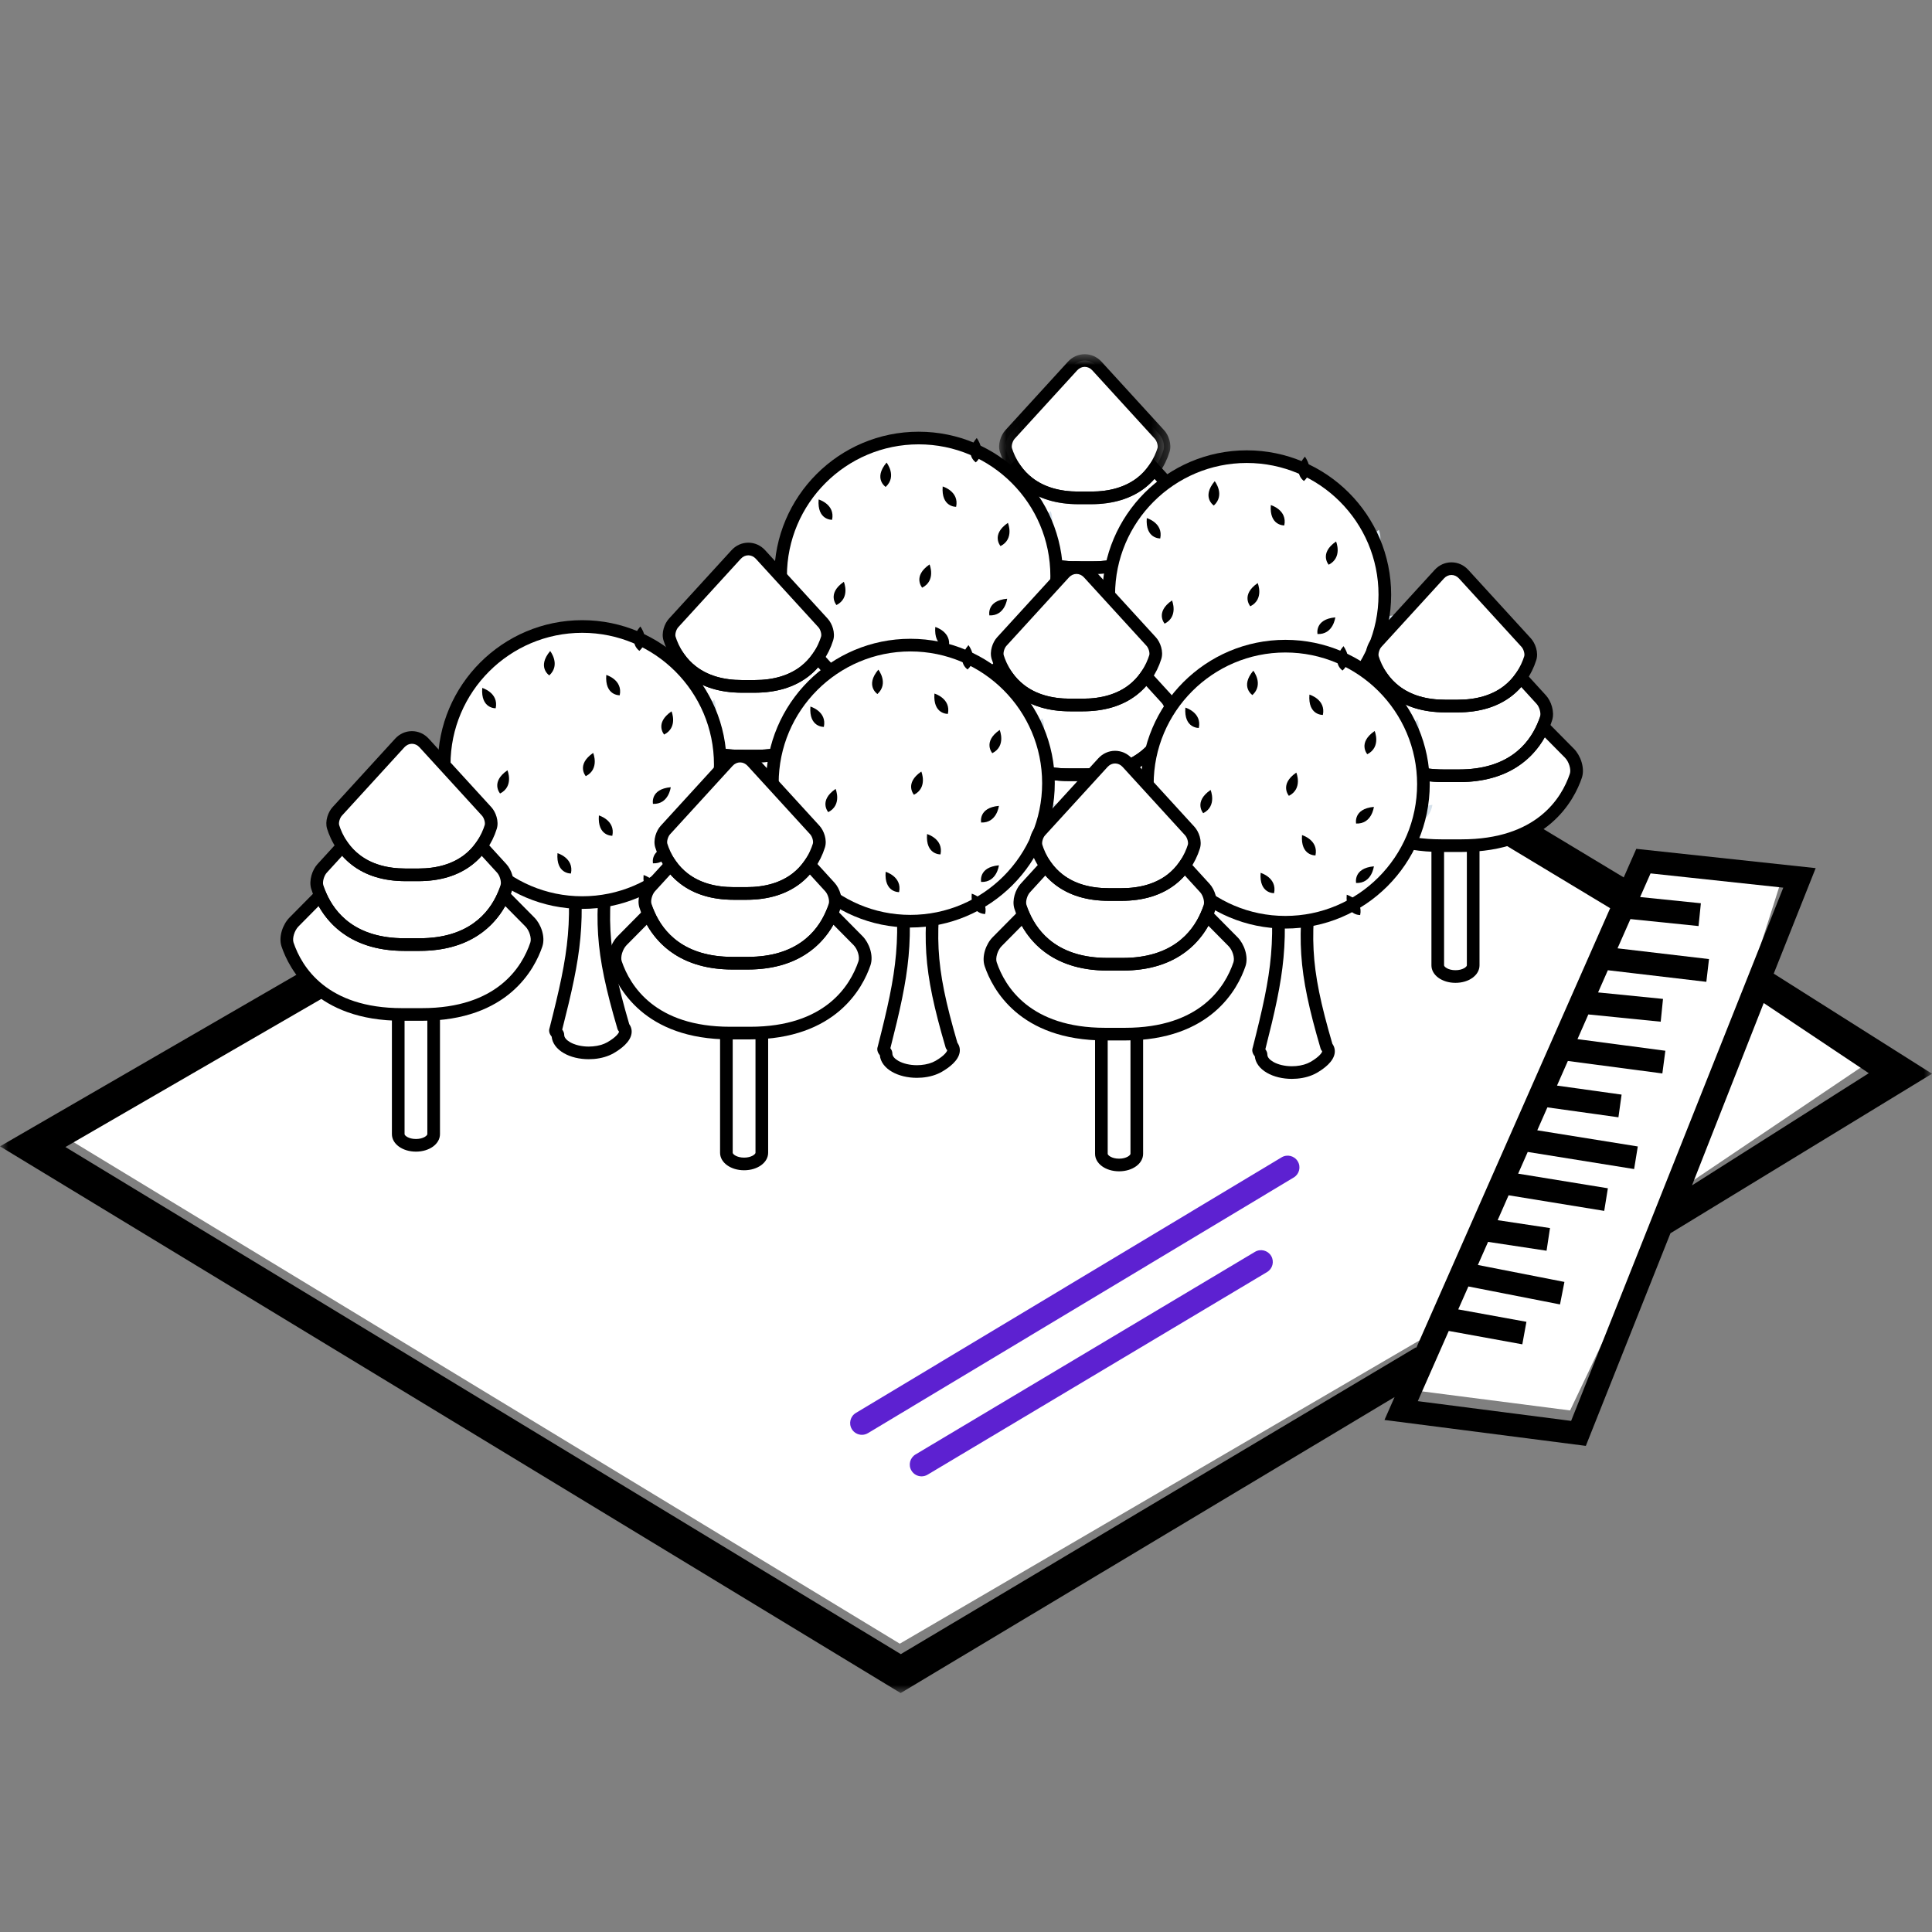 <?xml version="1.0" encoding="UTF-8"?>
<svg width="120px" height="120px" viewBox="0 0 120 120" version="1.1" xmlns="http://www.w3.org/2000/svg" xmlns:xlink="http://www.w3.org/1999/xlink">
    <rect x="0" y="0" width="120" height="120" fill="#808080" stroke="none"/>
    <title>oferta/icon/grunt</title>
    <defs>
        <polygon id="path-1" points="0 0.083 120 0.083 120 72 0 72"></polygon>
        <polygon id="path-3" points="0.057 0.841 10.692 0.841 10.692 10.159 0.057 10.159"></polygon>
    </defs>
    <g id="oferta/icon/grunt" stroke="none" stroke-width="1" fill="none" fill-rule="evenodd">
        <polygon id="Fill-1" fill="#FFFFFF" points="65.5 35 4 70.595 55.888 102.092 89.038 82.747 87.998 86.379 97.522 87.605 103.919 74.163 116.01 66.011 108.699 60.768 110.7 54.486 102.456 53.6 99.947 55.761"></polygon>
        <g id="Group-273" transform="translate(0, 21)">
            <path d="M79.603,50.884 L53.159,66.761 C52.812,66.969 52.702,67.418 52.908,67.764 C53.045,67.992 53.287,68.119 53.536,68.119 C53.664,68.119 53.793,68.085 53.912,68.014 L80.356,52.136 C80.703,51.929 80.815,51.48 80.606,51.134 C80.4,50.789 79.953,50.675 79.603,50.884" id="Fill-1" fill="#5D21D1"></path>
            <path d="M77.949,56.754 L56.864,69.339 C56.517,69.546 56.404,69.996 56.612,70.342 C56.748,70.57 56.991,70.699 57.24,70.699 C57.367,70.699 57.496,70.666 57.614,70.595 L78.7,58.009 C79.047,57.802 79.16,57.353 78.953,57.006 C78.745,56.661 78.298,56.546 77.949,56.754" id="Fill-3" fill="#5D21D1"></path>
            <g id="Group-7" transform="translate(0, 12.159)">
                <mask id="mask-2" fill="white">
                    <use xlink:href="#path-1"></use>
                </mask>
                <g id="Clip-6"></g>
                <path d="M97.585,55.095 L88.062,53.869 L89.985,49.508 L94.554,50.339 L94.809,48.941 L90.574,48.17 L91.204,46.746 L96.895,47.861 L97.169,46.464 L91.793,45.411 L92.427,43.976 L96.06,44.526 L96.273,43.119 L93.022,42.628 L93.702,41.082 L99.641,42.051 L99.868,40.647 L94.295,39.739 L94.89,38.39 L101.498,39.453 L101.726,38.05 L95.483,37.046 L96.111,35.622 L100.524,36.238 L100.72,34.829 L96.708,34.269 L97.383,32.74 L103.252,33.515 L103.438,32.105 L97.98,31.384 L98.655,29.85 L103.15,30.301 L103.292,28.885 L99.26,28.482 L99.867,27.104 L105.984,27.824 L106.149,26.411 L100.468,25.743 L101.269,23.927 L105.5,24.36 L105.644,22.944 L101.871,22.558 L102.519,21.09 L110.763,21.975 L97.585,55.095 Z M87.953,50.522 L55.951,69.582 L4.064,38.085 L65.564,2.49 L100.01,23.251 L87.964,50.569 L87.953,50.522 Z M105.093,40.466 L109.548,29.141 L116.073,33.5 L105.093,40.466 Z M120,33.532 L110.169,27.315 L112.775,20.762 L101.633,19.564 L100.852,21.339 L65.584,0.083 L-0,38.042 L55.941,72 L86.62,53.615 L85.993,55.037 L98.499,56.647 L103.755,43.44 L120,33.532 Z" id="Fill-5" fill="#000000" mask="url(#mask-2)"></path>
            </g>
            <path d="M66.522,22.665 C66.522,23.049 67.015,23.36 67.623,23.36 C68.23,23.36 68.723,23.049 68.723,22.665 L68.723,17.726 L66.522,17.726 L66.522,22.665 Z" id="Fill-8" fill="#FFFFFF"></path>
            <path d="M66.916,18.118 L66.916,26.031 C66.916,26.118 67.163,26.333 67.623,26.333 C68.083,26.333 68.331,26.118 68.331,26.031 L68.331,18.118 L66.916,18.118 Z M67.623,27.118 C66.786,27.118 66.13,26.64 66.13,26.031 L66.13,17.332 L69.116,17.332 L69.116,26.031 C69.116,26.64 68.46,27.118 67.623,27.118 L67.623,27.118 Z" id="Fill-10" fill="#000000"></path>
            <path d="M60.045,12.858 L61.687,11.198 C61.606,11.01 61.542,10.835 61.493,10.68 C61.382,10.325 61.544,9.802 61.795,9.527 L63.065,8.138 C62.76,7.704 62.582,7.273 62.481,6.949 C62.388,6.653 62.523,6.218 62.732,5.989 L66.617,1.735 C67.035,1.278 67.713,1.278 68.131,1.735 L72.018,5.989 C72.227,6.218 72.361,6.653 72.269,6.949 C72.167,7.273 71.989,7.704 71.685,8.138 L72.954,9.527 C73.205,9.802 73.366,10.325 73.255,10.68 C73.207,10.835 73.144,11.01 73.063,11.198 L74.704,12.858 C75.034,13.191 75.246,13.826 75.101,14.257 C74.611,15.699 73.006,18.597 67.995,18.597 L66.753,18.597 C61.742,18.597 60.138,15.699 59.649,14.257 C59.503,13.826 59.715,13.191 60.045,12.858" id="Fill-12" fill="#FFFFFF"></path>
            <g id="Group-16" transform="translate(62, 0.159)">
                <mask id="mask-4" fill="white">
                    <use xlink:href="#path-3"></use>
                </mask>
                <g id="Clip-15"></g>
                <path d="M5.374,1.627 C5.2,1.627 5.034,1.702 4.908,1.841 L1.021,6.096 C0.894,6.236 0.81,6.527 0.855,6.675 C0.937,6.941 1.097,7.343 1.386,7.753 C1.59,8.046 1.835,8.303 2.113,8.518 C2.843,9.085 3.808,9.373 4.981,9.373 L5.768,9.373 C6.939,9.373 7.904,9.085 8.637,8.52 C8.914,8.305 9.157,8.046 9.361,7.753 C9.65,7.345 9.81,6.941 9.894,6.673 C9.939,6.527 9.855,6.236 9.728,6.096 L5.842,1.841 C5.715,1.704 5.549,1.627 5.374,1.627 M5.768,10.159 L4.981,10.159 C3.628,10.159 2.501,9.816 1.632,9.139 C1.292,8.877 0.992,8.562 0.742,8.204 C0.396,7.713 0.205,7.228 0.105,6.907 C-0.041,6.436 0.169,5.864 0.441,5.566 L4.328,1.312 C4.604,1.008 4.977,0.841 5.374,0.841 C5.771,0.841 6.144,1.008 6.421,1.312 L10.308,5.566 C10.581,5.864 10.791,6.438 10.643,6.909 C10.498,7.375 10.282,7.811 10.004,8.204 C9.757,8.56 9.458,8.877 9.117,9.14 C8.245,9.816 7.118,10.159 5.768,10.159" id="Fill-14" fill="#000000" mask="url(#mask-4)"></path>
            </g>
            <path d="M63.042,8.745 L62.086,9.791 C61.913,9.98 61.806,10.363 61.868,10.563 C61.92,10.727 61.98,10.889 62.047,11.041 C62.603,12.329 63.896,13.864 66.901,13.864 L67.848,13.864 C70.851,13.864 72.146,12.329 72.702,11.043 C72.77,10.889 72.829,10.729 72.881,10.563 C72.943,10.363 72.836,9.98 72.664,9.791 L71.706,8.745 C71.527,8.948 71.331,9.133 71.117,9.3 C70.245,9.976 69.118,10.319 67.768,10.319 L66.981,10.319 C65.628,10.319 64.501,9.975 63.632,9.297 C63.419,9.133 63.222,8.947 63.042,8.745 M67.848,14.649 L66.901,14.649 C63.289,14.649 61.857,12.585 61.326,11.354 C61.248,11.177 61.179,10.989 61.119,10.797 C60.957,10.278 61.188,9.61 61.506,9.262 L63.105,7.511 L63.387,7.912 C63.59,8.204 63.835,8.461 64.113,8.677 C64.843,9.245 65.808,9.533 66.981,9.533 L67.768,9.533 C68.939,9.533 69.904,9.245 70.637,8.678 C70.914,8.463 71.157,8.206 71.361,7.912 L71.642,7.51 L73.243,9.262 C73.561,9.61 73.792,10.278 73.63,10.797 C73.57,10.989 73.5,11.178 73.422,11.357 C72.891,12.585 71.458,14.649 67.848,14.649" id="Fill-17" fill="#000000"></path>
            <path d="M61.579,11.866 L60.324,13.135 C60.078,13.383 59.931,13.867 60.02,14.131 C60.536,15.653 62.095,18.205 66.754,18.205 L67.996,18.205 C72.655,18.205 74.214,15.653 74.727,14.132 C74.817,13.867 74.67,13.383 74.425,13.135 L73.17,11.866 C72.485,13.083 70.993,14.649 67.848,14.649 L66.901,14.649 C63.755,14.649 62.263,13.083 61.579,11.866 M67.996,18.991 L66.754,18.991 C61.412,18.991 59.746,15.769 59.277,14.384 C59.069,13.775 59.363,12.99 59.767,12.582 L61.816,10.51 L62.047,11.043 C62.602,12.33 63.896,13.864 66.901,13.864 L67.848,13.864 C70.85,13.864 72.145,12.33 72.702,11.043 L72.933,10.51 L74.983,12.583 C75.386,12.989 75.679,13.774 75.472,14.384 C75.004,15.769 73.337,18.991 67.996,18.991" id="Fill-19" fill="#000000"></path>
            <path d="M55.547,31.584 C55.547,31.868 55.734,32.151 56.109,32.366 C56.556,32.625 57.167,32.728 57.748,32.678 C58.139,32.645 58.516,32.541 58.818,32.366 C59.417,32.02 59.984,31.501 59.621,31.087 C58.169,26.135 58.136,24.295 58.87,19.282 L56.281,19.282 C56.969,24.471 56.63,26.45 55.403,31.265 C55.35,31.369 55.547,31.476 55.547,31.584" id="Fill-21" fill="#FFFFFF"></path>
            <path d="M55.814,31.244 C55.872,31.322 55.939,31.433 55.939,31.584 C55.939,31.733 56.072,31.893 56.303,32.026 C56.603,32.2 57.025,32.298 57.462,32.298 C57.546,32.298 57.63,32.294 57.713,32.286 C58.064,32.258 58.378,32.166 58.622,32.026 C59.186,31.701 59.347,31.431 59.342,31.369 C59.342,31.369 59.339,31.361 59.326,31.346 C59.288,31.303 59.26,31.253 59.244,31.198 C57.808,26.302 57.751,24.34 58.417,19.675 L56.727,19.675 C57.34,24.555 56.994,26.599 55.814,31.244 M57.462,33.084 L57.462,33.084 C56.883,33.084 56.333,32.95 55.912,32.706 C55.466,32.452 55.196,32.081 55.158,31.681 C55.093,31.602 54.934,31.392 55.03,31.14 C56.236,26.402 56.567,24.433 55.891,19.334 C55.876,19.223 55.911,19.108 55.985,19.023 C56.06,18.939 56.168,18.89 56.281,18.89 L58.87,18.89 C58.984,18.89 59.092,18.939 59.167,19.026 C59.242,19.113 59.275,19.227 59.258,19.34 C58.551,24.165 58.528,25.948 59.976,30.904 C60.103,31.084 60.152,31.288 60.117,31.503 C60.032,32.02 59.47,32.443 59.014,32.706 C58.671,32.904 58.245,33.029 57.781,33.069 C57.676,33.078 57.569,33.084 57.462,33.084" id="Fill-23" fill="#000000"></path>
            <path d="M65.26,10.755 C65.26,10.755 65.678,11.751 64.802,12.198 C64.802,12.198 64.186,11.492 65.26,10.755" id="Fill-25" fill="#D5E1EB"></path>
            <path d="M66.189,16.063 C66.189,16.063 66.067,17.136 65.085,17.098 C65.085,17.098 64.892,16.181 66.189,16.063" id="Fill-27" fill="#D5E1EB"></path>
            <path d="M48.484,14.781 C48.484,19.516 52.323,23.355 57.058,23.355 C61.794,23.355 65.632,19.516 65.632,14.781 C65.632,10.046 61.794,6.207 57.058,6.207 C52.323,6.207 48.484,10.046 48.484,14.781" id="Fill-29" fill="#FFFFFF"></path>
            <path d="M57.059,6.599 C52.547,6.599 48.877,10.269 48.877,14.781 C48.877,19.292 52.547,22.962 57.059,22.962 C61.569,22.962 65.24,19.292 65.24,14.781 C65.24,10.269 61.569,6.599 57.059,6.599 M57.059,23.747 C52.114,23.747 48.092,19.725 48.092,14.781 C48.092,9.836 52.114,5.814 57.059,5.814 C62.002,5.814 66.025,9.836 66.025,14.781 C66.025,19.725 62.002,23.747 57.059,23.747" id="Fill-31" fill="#000000"></path>
            <path d="M60.868,21.644 C60.868,21.644 61.905,21.945 61.703,22.907 C61.703,22.907 60.767,22.943 60.868,21.644" id="Fill-33" fill="#000000"></path>
            <path d="M62.603,11.476 C62.603,11.476 63.02,12.472 62.145,12.918 C62.145,12.918 61.529,12.213 62.603,11.476" id="Fill-35" fill="#000000"></path>
            <path d="M52.413,15.137 C52.413,15.137 52.831,16.134 51.955,16.581 C51.955,16.581 51.34,15.874 52.413,15.137" id="Fill-37" fill="#000000"></path>
            <path d="M57.736,14.059 C57.736,14.059 58.153,15.056 57.278,15.502 C57.278,15.502 56.662,14.796 57.736,14.059" id="Fill-39" fill="#000000"></path>
            <path d="M62.556,16.189 C62.556,16.189 62.432,17.262 61.452,17.224 C61.452,17.224 61.258,16.307 62.556,16.189" id="Fill-41" fill="#000000"></path>
            <path d="M62.556,19.882 C62.556,19.882 62.432,20.955 61.452,20.917 C61.452,20.917 61.258,20 62.556,19.882" id="Fill-43" fill="#000000"></path>
            <path d="M58.552,9.216 C58.552,9.216 59.589,9.517 59.387,10.479 C59.387,10.479 58.45,10.514 58.552,9.216" id="Fill-45" fill="#000000"></path>
            <path d="M58.092,17.942 C58.092,17.942 59.13,18.243 58.928,19.205 C58.928,19.205 57.991,19.241 58.092,17.942" id="Fill-47" fill="#000000"></path>
            <path d="M55.52,20.287 C55.52,20.287 56.557,20.587 56.355,21.549 C56.355,21.549 55.419,21.584 55.52,20.287" id="Fill-49" fill="#000000"></path>
            <path d="M55.066,7.731 C55.066,7.731 55.735,8.579 55.01,9.244 C55.01,9.244 54.228,8.729 55.066,7.731" id="Fill-51" fill="#000000"></path>
            <path d="M50.847,10.023 C50.847,10.023 51.885,10.324 51.682,11.286 C51.682,11.286 50.745,11.322 50.847,10.023" id="Fill-53" fill="#000000"></path>
            <path d="M60.665,6.206 C60.665,6.206 61.334,7.054 60.61,7.719 C60.61,7.719 59.828,7.204 60.665,6.206" id="Fill-55" fill="#000000"></path>
            <path d="M45.629,34.371 C45.629,34.755 46.121,35.066 46.73,35.066 C47.337,35.066 47.829,34.755 47.829,34.371 L47.829,29.432 L45.629,29.432 L45.629,34.371 Z" id="Fill-57" fill="#FFFFFF"></path>
            <path d="M46.021,29.824 L46.021,37.737 C46.021,37.824 46.269,38.039 46.729,38.039 C47.188,38.039 47.436,37.824 47.436,37.737 L47.436,29.824 L46.021,29.824 Z M46.729,38.824 C45.891,38.824 45.236,38.346 45.236,37.737 L45.236,29.039 L48.222,29.039 L48.222,37.737 C48.222,38.346 47.566,38.824 46.729,38.824 L46.729,38.824 Z" id="Fill-59" fill="#000000"></path>
            <path d="M39.15,24.564 L40.792,22.904 C40.711,22.716 40.648,22.541 40.599,22.386 C40.488,22.031 40.65,21.508 40.901,21.233 L42.17,19.844 C41.866,19.411 41.687,18.98 41.586,18.655 C41.493,18.359 41.628,17.924 41.837,17.696 L45.723,13.442 C46.141,12.984 46.819,12.984 47.237,13.442 L51.124,17.696 C51.333,17.924 51.466,18.359 51.374,18.655 C51.273,18.98 51.094,19.411 50.79,19.844 L52.059,21.233 C52.31,21.508 52.472,22.031 52.361,22.386 C52.312,22.541 52.249,22.716 52.168,22.904 L53.809,24.564 C54.139,24.897 54.352,25.532 54.206,25.963 C53.717,27.406 52.112,30.303 47.101,30.303 L45.859,30.303 C40.848,30.303 39.243,27.406 38.754,25.963 C38.608,25.532 38.821,24.897 39.15,24.564" id="Fill-61" fill="#FFFFFF"></path>
            <path d="M46.48,13.492 C46.305,13.492 46.14,13.569 46.013,13.707 L42.126,17.961 C41.999,18.101 41.915,18.393 41.96,18.54 C42.043,18.806 42.203,19.209 42.491,19.618 C42.696,19.911 42.94,20.168 43.219,20.383 C43.949,20.951 44.913,21.24 46.086,21.24 L46.874,21.24 C48.045,21.24 49.01,20.952 49.742,20.385 C50.019,20.17 50.263,19.912 50.466,19.619 C50.756,19.21 50.916,18.806 50.999,18.54 C51.044,18.393 50.961,18.101 50.834,17.961 L46.947,13.708 C46.82,13.569 46.654,13.492 46.48,13.492 M46.874,22.025 L46.086,22.025 C44.734,22.025 43.607,21.681 42.738,21.004 C42.397,20.742 42.097,20.427 41.848,20.07 C41.501,19.578 41.31,19.093 41.21,18.773 C41.064,18.302 41.275,17.73 41.546,17.431 L45.433,13.178 C45.71,12.874 46.082,12.707 46.48,12.707 C46.877,12.707 47.249,12.874 47.527,13.178 L51.414,17.431 C51.686,17.73 51.896,18.303 51.749,18.774 C51.603,19.24 51.388,19.677 51.11,20.07 C50.863,20.426 50.564,20.742 50.223,21.006 C49.35,21.682 48.223,22.025 46.874,22.025" id="Fill-63" fill="#000000"></path>
            <path d="M42.148,20.451 L41.191,21.497 C41.019,21.686 40.912,22.069 40.974,22.27 C41.025,22.433 41.086,22.595 41.152,22.747 C41.709,24.035 43.002,25.57 46.007,25.57 L46.953,25.57 C49.957,25.57 51.251,24.035 51.807,22.748 C51.875,22.596 51.935,22.434 51.986,22.27 C52.049,22.069 51.941,21.686 51.769,21.497 L50.812,20.451 C50.633,20.654 50.436,20.84 50.223,21.006 C49.35,21.681 48.223,22.024 46.874,22.024 L46.086,22.024 C44.734,22.024 43.607,21.68 42.738,21.003 C42.524,20.838 42.327,20.654 42.148,20.451 M46.953,26.355 L46.007,26.355 C42.394,26.355 40.963,24.291 40.432,23.061 C40.354,22.883 40.284,22.695 40.224,22.503 C40.062,21.985 40.294,21.316 40.611,20.968 L42.211,19.218 L42.492,19.619 C42.696,19.91 42.94,20.168 43.219,20.383 C43.949,20.951 44.913,21.239 46.086,21.239 L46.874,21.239 C48.045,21.239 49.01,20.951 49.742,20.384 C50.019,20.169 50.263,19.912 50.466,19.619 L50.748,19.215 L52.349,20.968 C52.667,21.316 52.898,21.985 52.736,22.503 C52.675,22.697 52.606,22.884 52.528,23.062 C51.996,24.291 50.564,26.355 46.953,26.355" id="Fill-65" fill="#000000"></path>
            <path d="M40.685,23.572 L39.43,24.841 C39.184,25.089 39.037,25.573 39.126,25.837 C39.641,27.359 41.2,29.91 45.859,29.91 L47.101,29.91 C51.76,29.91 53.319,27.359 53.833,25.838 C53.923,25.573 53.776,25.089 53.531,24.841 L52.275,23.572 C51.59,24.788 50.098,26.355 46.953,26.355 L46.007,26.355 C42.86,26.355 41.369,24.789 40.685,23.572 M47.101,30.696 L45.859,30.696 C40.518,30.696 38.851,27.474 38.382,26.089 C38.175,25.481 38.468,24.695 38.872,24.288 L40.922,22.215 L41.153,22.749 C41.708,24.036 43.001,25.57 46.007,25.57 L46.953,25.57 C49.956,25.57 51.25,24.036 51.807,22.749 L52.039,22.216 L54.088,24.288 C54.491,24.695 54.784,25.479 54.578,26.089 C54.109,27.474 52.443,30.696 47.101,30.696" id="Fill-67" fill="#000000"></path>
            <path d="M34.652,43.29 C34.652,43.574 34.839,43.857 35.214,44.073 C35.661,44.331 36.273,44.435 36.853,44.384 C37.245,44.351 37.622,44.247 37.923,44.073 C38.523,43.726 39.09,43.207 38.726,42.793 C37.275,37.841 37.241,36.001 37.975,30.988 L35.386,30.988 C36.075,36.177 35.735,38.156 34.509,42.971 C34.456,43.075 34.652,43.183 34.652,43.29" id="Fill-69" fill="#FFFFFF"></path>
            <path d="M34.92,42.95 C34.979,43.029 35.045,43.139 35.045,43.291 C35.045,43.438 35.179,43.599 35.41,43.733 C35.71,43.906 36.132,44.005 36.568,44.005 C36.652,44.005 36.737,44.001 36.82,43.993 C37.171,43.964 37.484,43.873 37.728,43.733 C38.292,43.407 38.454,43.138 38.448,43.075 C38.448,43.075 38.445,43.068 38.432,43.053 C38.395,43.01 38.366,42.959 38.351,42.904 C36.915,38.008 36.858,36.045 37.523,31.381 L35.834,31.381 C36.446,36.261 36.1,38.306 34.92,42.95 M36.568,44.789 L36.568,44.789 C35.989,44.789 35.439,44.657 35.019,44.413 C34.572,44.157 34.303,43.788 34.265,43.388 C34.2,43.307 34.04,43.099 34.137,42.846 C35.342,38.109 35.674,36.139 34.998,31.041 C34.982,30.928 35.017,30.814 35.092,30.73 C35.166,30.645 35.274,30.596 35.387,30.596 L37.976,30.596 C38.09,30.596 38.198,30.645 38.274,30.732 C38.348,30.819 38.381,30.933 38.364,31.046 C37.657,35.87 37.634,37.654 39.083,42.611 C39.21,42.789 39.259,42.995 39.223,43.209 C39.139,43.725 38.577,44.148 38.121,44.413 C37.778,44.611 37.352,44.736 36.888,44.776 C36.782,44.785 36.675,44.789 36.568,44.789" id="Fill-71" fill="#000000"></path>
            <path d="M44.366,22.461 C44.366,22.461 44.783,23.458 43.908,23.904 C43.908,23.904 43.292,23.198 44.366,22.461" id="Fill-73" fill="#D5E1EB"></path>
            <path d="M45.296,27.769 C45.296,27.769 45.173,28.842 44.192,28.804 C44.192,28.804 43.999,27.887 45.296,27.769" id="Fill-75" fill="#D5E1EB"></path>
            <path d="M27.59,26.487 C27.59,31.222 31.429,35.061 36.164,35.061 C40.9,35.061 44.738,31.222 44.738,26.487 C44.738,21.752 40.9,17.913 36.164,17.913 C31.429,17.913 27.59,21.752 27.59,26.487" id="Fill-77" fill="#FFFFFF"></path>
            <path d="M36.164,18.305 C31.653,18.305 27.982,21.976 27.982,26.486 C27.982,30.997 31.653,34.669 36.164,34.669 C40.676,34.669 44.346,30.997 44.346,26.486 C44.346,21.976 40.676,18.305 36.164,18.305 M36.164,35.453 C31.22,35.453 27.197,31.43 27.197,26.486 C27.197,21.543 31.22,17.52 36.164,17.52 C41.108,17.52 45.131,21.543 45.131,26.486 C45.131,31.43 41.108,35.453 36.164,35.453" id="Fill-79" fill="#000000"></path>
            <path d="M39.974,33.351 C39.974,33.351 41.011,33.651 40.809,34.613 C40.809,34.613 39.873,34.649 39.974,33.351" id="Fill-81" fill="#000000"></path>
            <path d="M41.71,23.183 C41.71,23.183 42.127,24.178 41.251,24.625 C41.251,24.625 40.636,23.919 41.71,23.183" id="Fill-83" fill="#000000"></path>
            <path d="M31.519,26.844 C31.519,26.844 31.936,27.84 31.061,28.286 C31.061,28.286 30.445,27.581 31.519,26.844" id="Fill-85" fill="#000000"></path>
            <path d="M36.842,25.765 C36.842,25.765 37.26,26.762 36.384,27.209 C36.384,27.209 35.768,26.503 36.842,25.765" id="Fill-87" fill="#000000"></path>
            <path d="M41.661,27.895 C41.661,27.895 41.539,28.968 40.557,28.93 C40.557,28.93 40.364,28.014 41.661,27.895" id="Fill-89" fill="#000000"></path>
            <path d="M41.661,31.588 C41.661,31.588 41.539,32.661 40.557,32.623 C40.557,32.623 40.364,31.706 41.661,31.588" id="Fill-91" fill="#000000"></path>
            <path d="M37.657,20.922 C37.657,20.922 38.694,21.223 38.492,22.185 C38.492,22.185 37.556,22.221 37.657,20.922" id="Fill-93" fill="#000000"></path>
            <path d="M37.198,29.648 C37.198,29.648 38.235,29.949 38.033,30.911 C38.033,30.911 37.097,30.947 37.198,29.648" id="Fill-95" fill="#000000"></path>
            <path d="M34.627,31.992 C34.627,31.992 35.664,32.294 35.462,33.255 C35.462,33.255 34.525,33.291 34.627,31.992" id="Fill-97" fill="#000000"></path>
            <path d="M34.172,19.437 C34.172,19.437 34.841,20.285 34.117,20.95 C34.117,20.95 33.335,20.435 34.172,19.437" id="Fill-99" fill="#000000"></path>
            <path d="M29.953,21.729 C29.953,21.729 30.99,22.03 30.788,22.992 C30.788,22.992 29.852,23.028 29.953,21.729" id="Fill-101" fill="#000000"></path>
            <path d="M39.771,17.912 C39.771,17.912 40.439,18.76 39.715,19.425 C39.715,19.425 38.933,18.91 39.771,17.912" id="Fill-103" fill="#000000"></path>
            <path d="M24.734,46.077 C24.734,46.461 25.227,46.772 25.835,46.772 C26.442,46.772 26.935,46.461 26.935,46.077 L26.935,41.138 L24.734,41.138 L24.734,46.077 Z" id="Fill-105" fill="#FFFFFF"></path>
            <path d="M25.128,41.53 L25.128,49.443 C25.128,49.53 25.375,49.745 25.835,49.745 C26.295,49.745 26.543,49.53 26.543,49.443 L26.543,41.53 L25.128,41.53 Z M25.835,50.53 C24.998,50.53 24.342,50.053 24.342,49.443 L24.342,40.745 L27.328,40.745 L27.328,49.443 C27.328,50.053 26.673,50.53 25.835,50.53 L25.835,50.53 Z" id="Fill-107" fill="#000000"></path>
            <path d="M18.257,36.27 L19.899,34.61 C19.818,34.422 19.754,34.247 19.706,34.093 C19.594,33.737 19.756,33.214 20.007,32.939 L21.277,31.55 C20.972,31.117 20.794,30.686 20.693,30.361 C20.6,30.066 20.735,29.63 20.944,29.402 L24.83,25.148 C25.248,24.69 25.925,24.69 26.343,25.148 L30.23,29.402 C30.439,29.63 30.573,30.066 30.481,30.361 C30.379,30.686 30.201,31.117 29.897,31.55 L31.166,32.939 C31.417,33.214 31.578,33.737 31.467,34.093 C31.419,34.247 31.356,34.422 31.275,34.61 L32.916,36.27 C33.246,36.603 33.458,37.238 33.313,37.67 C32.823,39.112 31.218,42.009 26.207,42.009 L24.965,42.009 C19.955,42.009 18.35,39.112 17.861,37.67 C17.715,37.238 17.927,36.603 18.257,36.27" id="Fill-109" fill="#FFFFFF"></path>
            <path d="M25.586,25.198 C25.412,25.198 25.246,25.275 25.12,25.413 L21.233,29.667 C21.106,29.807 21.022,30.099 21.067,30.246 C21.15,30.512 21.309,30.915 21.598,31.325 C21.802,31.617 22.047,31.874 22.325,32.089 C23.055,32.658 24.02,32.946 25.193,32.946 L25.98,32.946 C27.151,32.946 28.116,32.658 28.849,32.091 C29.126,31.876 29.37,31.618 29.573,31.326 C29.862,30.916 30.023,30.513 30.106,30.246 C30.151,30.099 30.067,29.807 29.94,29.667 L26.054,25.414 C25.927,25.275 25.761,25.198 25.586,25.198 M25.98,33.731 L25.193,33.731 C23.84,33.731 22.713,33.387 21.844,32.71 C21.504,32.448 21.204,32.133 20.955,31.776 C20.608,31.284 20.417,30.799 20.317,30.479 C20.17,30.008 20.381,29.436 20.653,29.137 L24.54,24.884 C24.816,24.58 25.189,24.413 25.586,24.413 C25.983,24.413 26.356,24.58 26.633,24.884 L30.52,29.137 C30.793,29.437 31.003,30.009 30.855,30.48 C30.71,30.947 30.494,31.383 30.216,31.777 C29.969,32.132 29.67,32.448 29.329,32.712 C28.457,33.388 27.33,33.731 25.98,33.731" id="Fill-111" fill="#000000"></path>
            <path d="M21.254,32.157 L20.297,33.204 C20.125,33.393 20.018,33.775 20.08,33.976 C20.131,34.139 20.191,34.301 20.258,34.454 C20.815,35.742 22.108,37.276 25.113,37.276 L26.059,37.276 C29.062,37.276 30.357,35.742 30.914,34.455 C30.981,34.302 31.041,34.14 31.092,33.976 C31.155,33.775 31.047,33.393 30.876,33.204 L29.918,32.157 C29.74,32.36 29.543,32.546 29.329,32.711 C28.457,33.387 27.33,33.73 25.979,33.73 L25.193,33.73 C23.839,33.73 22.713,33.387 21.844,32.71 C21.63,32.545 21.433,32.36 21.254,32.157 M26.059,38.061 L25.113,38.061 C21.5,38.061 20.069,35.997 19.538,34.767 C19.46,34.589 19.39,34.401 19.331,34.21 C19.169,33.691 19.4,33.022 19.717,32.675 L21.317,30.924 L21.598,31.325 C21.802,31.617 22.046,31.874 22.325,32.089 C23.054,32.657 24.019,32.945 25.193,32.945 L25.979,32.945 C27.151,32.945 28.116,32.657 28.848,32.091 C29.126,31.875 29.37,31.618 29.573,31.325 L29.853,30.921 L31.455,32.675 C31.772,33.022 32.004,33.691 31.841,34.21 C31.782,34.402 31.712,34.59 31.633,34.768 C31.102,35.997 29.67,38.061 26.059,38.061" id="Fill-113" fill="#000000"></path>
            <path d="M19.791,35.278 L18.536,36.547 C18.29,36.795 18.143,37.279 18.232,37.543 C18.747,39.065 20.306,41.617 24.965,41.617 L26.208,41.617 C30.867,41.617 32.425,39.065 32.939,37.544 C33.029,37.279 32.881,36.795 32.636,36.547 L31.381,35.278 C30.697,36.495 29.205,38.061 26.059,38.061 L25.113,38.061 C21.966,38.061 20.474,36.495 19.791,35.278 M26.208,42.402 L24.965,42.402 C19.624,42.402 17.957,39.18 17.489,37.795 C17.281,37.187 17.574,36.402 17.978,35.994 L20.028,33.921 L20.259,34.455 C20.814,35.742 22.108,37.276 25.113,37.276 L26.059,37.276 C29.062,37.276 30.357,35.742 30.914,34.455 L31.144,33.922 L33.195,35.994 C33.597,36.401 33.89,37.186 33.683,37.796 C33.215,39.18 31.548,42.402 26.208,42.402" id="Fill-115" fill="#000000"></path>
            <path d="M75.929,32.741 C75.929,33.025 76.116,33.308 76.491,33.524 C76.938,33.782 77.55,33.886 78.13,33.835 C78.522,33.802 78.899,33.698 79.2,33.524 C79.8,33.177 80.367,32.658 80.004,32.244 C78.552,27.292 78.518,25.452 79.253,20.439 L76.663,20.439 C77.352,25.628 77.012,27.607 75.786,32.422 C75.733,32.526 75.929,32.634 75.929,32.741" id="Fill-117" fill="#FFFFFF"></path>
            <path d="M76.196,32.401 C76.255,32.479 76.322,32.59 76.322,32.741 C76.322,32.889 76.455,33.05 76.686,33.183 C76.986,33.356 77.408,33.455 77.844,33.455 C77.928,33.455 78.013,33.451 78.096,33.443 C78.447,33.414 78.76,33.324 79.004,33.183 C79.568,32.857 79.73,32.588 79.725,32.526 C79.724,32.526 79.721,32.518 79.709,32.503 C79.671,32.46 79.642,32.409 79.627,32.354 C78.191,27.459 78.134,25.496 78.799,20.832 L77.11,20.832 C77.722,25.712 77.377,27.756 76.196,32.401 M77.844,34.24 L77.844,34.24 C77.265,34.24 76.716,34.106 76.295,33.863 C75.848,33.608 75.579,33.238 75.541,32.838 C75.476,32.758 75.316,32.549 75.413,32.296 C76.618,27.56 76.95,25.589 76.274,20.491 C76.258,20.379 76.294,20.265 76.368,20.18 C76.442,20.095 76.55,20.047 76.663,20.047 L79.253,20.047 C79.366,20.047 79.474,20.096 79.55,20.182 C79.624,20.269 79.657,20.383 79.64,20.496 C78.933,25.321 78.911,27.104 80.359,32.061 C80.486,32.24 80.535,32.445 80.5,32.66 C80.415,33.176 79.853,33.599 79.397,33.863 C79.054,34.061 78.628,34.187 78.164,34.226 C78.058,34.235 77.951,34.24 77.844,34.24" id="Fill-119" fill="#000000"></path>
            <path d="M85.642,11.912 C85.642,11.912 86.059,12.908 85.184,13.354 C85.184,13.354 84.569,12.649 85.642,11.912" id="Fill-121" fill="#D5E1EB"></path>
            <path d="M86.572,17.22 C86.572,17.22 86.45,18.293 85.468,18.255 C85.468,18.255 85.275,17.338 86.572,17.22" id="Fill-123" fill="#D5E1EB"></path>
            <path d="M68.866,15.937 C68.866,20.672 72.705,24.511 77.44,24.511 C82.176,24.511 86.014,20.672 86.014,15.937 C86.014,11.202 82.176,7.363 77.44,7.363 C72.705,7.363 68.866,11.202 68.866,15.937" id="Fill-125" fill="#FFFFFF"></path>
            <path d="M77.44,7.756 C72.929,7.756 69.259,11.426 69.259,15.938 C69.259,20.449 72.929,24.119 77.44,24.119 C81.952,24.119 85.622,20.449 85.622,15.938 C85.622,11.426 81.952,7.756 77.44,7.756 M77.44,24.904 C72.496,24.904 68.473,20.882 68.473,15.938 C68.473,10.993 72.496,6.971 77.44,6.971 C82.384,6.971 86.407,10.993 86.407,15.938 C86.407,20.882 82.384,24.904 77.44,24.904" id="Fill-127" fill="#000000"></path>
            <path d="M81.251,22.801 C81.251,22.801 82.288,23.102 82.086,24.064 C82.086,24.064 81.149,24.1 81.251,22.801" id="Fill-129" fill="#000000"></path>
            <path d="M82.986,12.633 C82.986,12.633 83.403,13.629 82.527,14.076 C82.527,14.076 81.912,13.37 82.986,12.633" id="Fill-131" fill="#000000"></path>
            <path d="M72.796,16.294 C72.796,16.294 73.213,17.291 72.338,17.737 C72.338,17.737 71.722,17.031 72.796,16.294" id="Fill-133" fill="#000000"></path>
            <path d="M78.118,15.216 C78.118,15.216 78.536,16.212 77.66,16.658 C77.66,16.658 77.045,15.953 78.118,15.216" id="Fill-135" fill="#000000"></path>
            <path d="M82.937,17.346 C82.937,17.346 82.815,18.419 81.833,18.381 C81.833,18.381 81.64,17.465 82.937,17.346" id="Fill-137" fill="#000000"></path>
            <path d="M82.937,21.038 C82.937,21.038 82.815,22.111 81.833,22.073 C81.833,22.073 81.64,21.156 82.937,21.038" id="Fill-139" fill="#000000"></path>
            <path d="M78.933,10.372 C78.933,10.372 79.972,10.673 79.769,11.635 C79.769,11.635 78.832,11.67 78.933,10.372" id="Fill-141" fill="#000000"></path>
            <path d="M78.475,19.099 C78.475,19.099 79.511,19.399 79.309,20.361 C79.309,20.361 78.374,20.398 78.475,19.099" id="Fill-143" fill="#000000"></path>
            <path d="M75.903,21.443 C75.903,21.443 76.94,21.744 76.738,22.706 C76.738,22.706 75.801,22.741 75.903,21.443" id="Fill-145" fill="#000000"></path>
            <path d="M75.448,8.887 C75.448,8.887 76.117,9.736 75.393,10.4 C75.393,10.4 74.611,9.886 75.448,8.887" id="Fill-147" fill="#000000"></path>
            <path d="M71.229,11.18 C71.229,11.18 72.266,11.48 72.064,12.443 C72.064,12.443 71.128,12.479 71.229,11.18" id="Fill-149" fill="#000000"></path>
            <path d="M81.048,7.363 C81.048,7.363 81.717,8.211 80.992,8.876 C80.992,8.876 80.21,8.361 81.048,7.363" id="Fill-151" fill="#000000"></path>
            <path d="M66.012,35.528 C66.012,35.912 66.504,36.223 67.112,36.223 C67.72,36.223 68.212,35.912 68.212,35.528 L68.212,30.589 L66.012,30.589 L66.012,35.528 Z" id="Fill-153" fill="#FFFFFF"></path>
            <path d="M66.404,30.981 L66.404,38.894 C66.404,38.981 66.652,39.196 67.111,39.196 C67.571,39.196 67.819,38.981 67.819,38.894 L67.819,30.981 L66.404,30.981 Z M67.111,39.981 C66.274,39.981 65.618,39.504 65.618,38.894 L65.618,30.196 L68.604,30.196 L68.604,38.894 C68.604,39.504 67.949,39.981 67.111,39.981 L67.111,39.981 Z" id="Fill-155" fill="#000000"></path>
            <path d="M59.533,25.721 L61.175,24.061 C61.094,23.873 61.03,23.698 60.982,23.543 C60.871,23.188 61.032,22.665 61.283,22.39 L62.553,21.001 C62.248,20.568 62.07,20.137 61.969,19.812 C61.876,19.516 62.011,19.081 62.22,18.853 L66.106,14.599 C66.524,14.141 67.201,14.141 67.619,14.599 L71.506,18.853 C71.715,19.081 71.849,19.516 71.757,19.812 C71.655,20.137 71.477,20.568 71.173,21.001 L72.442,22.39 C72.693,22.665 72.855,23.188 72.744,23.543 C72.695,23.698 72.632,23.873 72.551,24.061 L74.192,25.721 C74.522,26.054 74.734,26.689 74.589,27.12 C74.099,28.563 72.494,31.46 67.484,31.46 L66.242,31.46 C61.231,31.46 59.626,28.563 59.137,27.12 C58.991,26.689 59.203,26.054 59.533,25.721" id="Fill-157" fill="#FFFFFF"></path>
            <path d="M66.862,14.648 C66.688,14.648 66.523,14.725 66.396,14.863 L62.509,19.117 C62.382,19.257 62.298,19.549 62.343,19.696 C62.425,19.962 62.586,20.365 62.874,20.774 C63.079,21.067 63.323,21.324 63.601,21.539 C64.331,22.108 65.296,22.396 66.469,22.396 L67.256,22.396 C68.427,22.396 69.392,22.108 70.125,21.541 C70.402,21.326 70.646,21.068 70.849,20.775 C71.138,20.366 71.299,19.962 71.382,19.696 C71.427,19.549 71.343,19.257 71.216,19.117 L67.33,14.864 C67.203,14.725 67.037,14.648 66.862,14.648 M67.256,23.181 L66.469,23.181 C65.116,23.181 63.99,22.837 63.12,22.16 C62.78,21.898 62.48,21.583 62.231,21.226 C61.884,20.734 61.693,20.249 61.593,19.929 C61.447,19.458 61.657,18.886 61.929,18.587 L65.816,14.334 C66.092,14.03 66.465,13.863 66.862,13.863 C67.259,13.863 67.632,14.03 67.909,14.334 L71.796,18.587 C72.069,18.886 72.279,19.459 72.131,19.93 C71.986,20.396 71.771,20.833 71.493,21.227 C71.245,21.582 70.946,21.898 70.605,22.162 C69.733,22.838 68.606,23.181 67.256,23.181" id="Fill-159" fill="#000000"></path>
            <path d="M62.531,21.607 L61.574,22.655 C61.401,22.843 61.294,23.225 61.357,23.426 C61.408,23.59 61.468,23.751 61.535,23.904 C62.092,25.192 63.385,26.726 66.39,26.726 L67.336,26.726 C70.34,26.726 71.634,25.192 72.19,23.906 C72.258,23.752 72.317,23.591 72.369,23.426 C72.431,23.225 72.324,22.843 72.152,22.655 L71.195,21.607 C71.016,21.811 70.819,21.996 70.605,22.162 C69.733,22.838 68.606,23.181 67.256,23.181 L66.469,23.181 C65.116,23.181 63.99,22.837 63.12,22.16 C62.907,21.995 62.71,21.811 62.531,21.607 M67.336,27.512 L66.39,27.512 C62.777,27.512 61.345,25.447 60.814,24.217 C60.736,24.039 60.667,23.851 60.607,23.66 C60.445,23.142 60.677,22.472 60.994,22.125 L62.593,20.374 L62.875,20.776 C63.079,21.067 63.323,21.324 63.601,21.539 C64.331,22.108 65.296,22.396 66.469,22.396 L67.256,22.396 C68.427,22.396 69.392,22.108 70.125,21.541 C70.402,21.326 70.646,21.068 70.849,20.775 L71.13,20.372 L72.732,22.125 C73.05,22.472 73.281,23.142 73.119,23.66 C73.058,23.853 72.988,24.04 72.91,24.219 C72.379,25.448 70.946,27.512 67.336,27.512" id="Fill-161" fill="#000000"></path>
            <path d="M61.067,24.729 L59.812,25.998 C59.566,26.246 59.42,26.73 59.509,26.994 C60.024,28.516 61.583,31.068 66.242,31.068 L67.484,31.068 C72.143,31.068 73.702,28.516 74.216,26.995 C74.305,26.73 74.159,26.246 73.913,25.998 L72.658,24.729 C71.973,25.946 70.481,27.512 67.336,27.512 L66.39,27.512 C63.243,27.512 61.751,25.946 61.067,24.729 M67.484,31.853 L66.242,31.853 C60.9,31.853 59.234,28.631 58.765,27.246 C58.558,26.638 58.851,25.853 59.255,25.445 L61.304,23.372 L61.536,23.906 C62.091,25.193 63.384,26.727 66.39,26.727 L67.336,26.727 C70.339,26.727 71.633,25.193 72.19,23.906 L72.421,23.373 L74.471,25.445 C74.874,25.852 75.167,26.637 74.96,27.247 C74.492,28.631 72.825,31.853 67.484,31.853" id="Fill-163" fill="#000000"></path>
            <path d="M55.035,44.447 C55.035,44.731 55.222,45.015 55.597,45.23 C56.044,45.488 56.655,45.592 57.236,45.541 C57.628,45.508 58.004,45.404 58.306,45.23 C58.905,44.883 59.472,44.364 59.109,43.95 C57.657,38.998 57.624,37.158 58.358,32.145 L55.769,32.145 C56.457,37.334 56.118,39.314 54.892,44.128 C54.838,44.232 55.035,44.34 55.035,44.447" id="Fill-165" fill="#FFFFFF"></path>
            <path d="M55.303,44.107 C55.362,44.185 55.428,44.296 55.428,44.447 C55.428,44.595 55.561,44.756 55.792,44.889 C56.092,45.062 56.514,45.161 56.951,45.161 C57.035,45.161 57.119,45.157 57.202,45.15 C57.553,45.12 57.867,45.03 58.111,44.889 C58.675,44.563 58.836,44.294 58.831,44.232 C58.831,44.232 58.828,44.224 58.815,44.209 C58.777,44.166 58.749,44.115 58.733,44.06 C57.297,39.165 57.24,37.202 57.906,32.538 L56.216,32.538 C56.829,37.418 56.483,39.462 55.303,44.107 M56.951,45.946 L56.951,45.946 C56.372,45.946 55.822,45.813 55.401,45.569 C54.955,45.314 54.685,44.944 54.648,44.544 C54.583,44.464 54.423,44.255 54.519,44.002 C55.725,39.266 56.057,37.295 55.38,32.197 C55.365,32.085 55.4,31.972 55.474,31.886 C55.549,31.801 55.657,31.753 55.77,31.753 L58.359,31.753 C58.473,31.753 58.581,31.802 58.656,31.888 C58.731,31.975 58.764,32.089 58.747,32.202 C58.04,37.027 58.017,38.81 59.465,43.767 C59.593,43.946 59.641,44.151 59.606,44.366 C59.521,44.882 58.96,45.305 58.503,45.569 C58.16,45.767 57.735,45.893 57.27,45.932 C57.165,45.941 57.058,45.946 56.951,45.946" id="Fill-167" fill="#000000"></path>
            <path d="M64.748,23.618 C64.748,23.618 65.166,24.614 64.29,25.06 C64.29,25.06 63.675,24.355 64.748,23.618" id="Fill-169" fill="#D5E1EB"></path>
            <path d="M65.679,28.926 C65.679,28.926 65.556,29.999 64.574,29.961 C64.574,29.961 64.381,29.044 65.679,28.926" id="Fill-171" fill="#D5E1EB"></path>
            <path d="M47.972,27.643 C47.972,32.378 51.812,36.217 56.547,36.217 C61.282,36.217 65.121,32.378 65.121,27.643 C65.121,22.908 61.282,19.069 56.547,19.069 C51.812,19.069 47.972,22.908 47.972,27.643" id="Fill-173" fill="#FFFFFF"></path>
            <path d="M56.547,19.462 C52.035,19.462 48.365,23.132 48.365,27.643 C48.365,32.154 52.035,35.825 56.547,35.825 C61.058,35.825 64.729,32.154 64.729,27.643 C64.729,23.132 61.058,19.462 56.547,19.462 M56.547,36.61 C51.603,36.61 47.58,32.588 47.58,27.643 C47.58,22.699 51.603,18.676 56.547,18.676 C61.491,18.676 65.514,22.699 65.514,27.643 C65.514,32.588 61.491,36.61 56.547,36.61" id="Fill-175" fill="#000000"></path>
            <path d="M60.356,34.508 C60.356,34.508 61.393,34.808 61.191,35.77 C61.191,35.77 60.255,35.806 60.356,34.508" id="Fill-177" fill="#000000"></path>
            <path d="M62.092,24.339 C62.092,24.339 62.509,25.335 61.634,25.782 C61.634,25.782 61.018,25.076 62.092,24.339" id="Fill-179" fill="#000000"></path>
            <path d="M51.901,28.001 C51.901,28.001 52.319,28.997 51.444,29.444 C51.444,29.444 50.828,28.738 51.901,28.001" id="Fill-181" fill="#000000"></path>
            <path d="M57.224,26.922 C57.224,26.922 57.642,27.918 56.767,28.365 C56.767,28.365 56.151,27.659 57.224,26.922" id="Fill-183" fill="#000000"></path>
            <path d="M62.044,29.053 C62.044,29.053 61.921,30.126 60.94,30.088 C60.94,30.088 60.746,29.171 62.044,29.053" id="Fill-185" fill="#000000"></path>
            <path d="M62.044,32.745 C62.044,32.745 61.921,33.818 60.94,33.779 C60.94,33.779 60.746,32.864 62.044,32.745" id="Fill-187" fill="#000000"></path>
            <path d="M58.04,22.078 C58.04,22.078 59.077,22.38 58.875,23.341 C58.875,23.341 57.939,23.378 58.04,22.078" id="Fill-189" fill="#000000"></path>
            <path d="M57.581,30.805 C57.581,30.805 58.618,31.105 58.416,32.068 C58.416,32.068 57.479,32.103 57.581,30.805" id="Fill-191" fill="#000000"></path>
            <path d="M55.009,33.149 C55.009,33.149 56.046,33.45 55.844,34.412 C55.844,34.412 54.908,34.448 55.009,33.149" id="Fill-193" fill="#000000"></path>
            <path d="M54.555,20.594 C54.555,20.594 55.224,21.442 54.499,22.107 C54.499,22.107 53.717,21.592 54.555,20.594" id="Fill-195" fill="#000000"></path>
            <path d="M50.336,22.886 C50.336,22.886 51.373,23.187 51.171,24.149 C51.171,24.149 50.234,24.184 50.336,22.886" id="Fill-197" fill="#000000"></path>
            <path d="M60.153,19.07 C60.153,19.07 60.822,19.918 60.098,20.582 C60.098,20.582 59.316,20.067 60.153,19.07" id="Fill-199" fill="#000000"></path>
            <path d="M45.117,47.234 C45.117,47.618 45.61,47.929 46.218,47.929 C46.825,47.929 47.318,47.618 47.318,47.234 L47.318,42.294 L45.117,42.294 L45.117,47.234 Z" id="Fill-201" fill="#FFFFFF"></path>
            <path d="M45.51,42.687 L45.51,50.6 C45.51,50.687 45.758,50.902 46.218,50.902 C46.678,50.902 46.925,50.687 46.925,50.6 L46.925,42.687 L45.51,42.687 Z M46.218,51.687 C45.381,51.687 44.725,51.209 44.725,50.6 L44.725,41.901 L47.711,41.901 L47.711,50.6 C47.711,51.209 47.055,51.687 46.218,51.687 L46.218,51.687 Z" id="Fill-203" fill="#000000"></path>
            <path d="M38.639,37.427 L40.282,35.767 C40.2,35.58 40.136,35.405 40.087,35.25 C39.977,34.894 40.139,34.371 40.389,34.096 L41.66,32.707 C41.355,32.274 41.175,31.843 41.075,31.519 C40.983,31.223 41.117,30.787 41.327,30.559 L45.212,26.305 C45.63,25.847 46.307,25.847 46.725,26.305 L50.612,30.559 C50.822,30.787 50.956,31.223 50.864,31.519 C50.761,31.843 50.583,32.274 50.279,32.707 L51.547,34.096 C51.8,34.371 51.961,34.894 51.849,35.25 C51.8,35.405 51.739,35.58 51.657,35.767 L53.298,37.427 C53.627,37.76 53.84,38.396 53.694,38.827 C53.206,40.269 51.6,43.166 46.59,43.166 L45.347,43.166 C40.337,43.166 38.731,40.269 38.243,38.827 C38.096,38.396 38.309,37.76 38.639,37.427" id="Fill-205" fill="#FFFFFF"></path>
            <path d="M45.969,26.354 C45.795,26.354 45.629,26.431 45.503,26.569 L41.615,30.823 C41.489,30.963 41.405,31.256 41.449,31.402 C41.532,31.668 41.692,32.071 41.981,32.481 C42.185,32.774 42.43,33.031 42.708,33.246 C43.438,33.814 44.402,34.102 45.576,34.102 L46.363,34.102 C47.534,34.102 48.499,33.814 49.231,33.247 C49.508,33.032 49.752,32.774 49.955,32.482 C50.245,32.072 50.405,31.669 50.488,31.402 C50.534,31.255 50.45,30.963 50.323,30.823 L46.436,26.57 C46.309,26.431 46.143,26.354 45.969,26.354 M46.363,34.887 L45.576,34.887 C44.223,34.887 43.096,34.543 42.227,33.866 C41.887,33.604 41.587,33.289 41.337,32.932 C40.99,32.44 40.799,31.956 40.699,31.636 C40.553,31.164 40.764,30.592 41.036,30.293 L44.922,26.04 C45.199,25.736 45.572,25.569 45.969,25.569 C46.366,25.569 46.739,25.736 47.016,26.04 L50.903,30.293 C51.175,30.593 51.386,31.165 51.238,31.637 C51.092,32.103 50.877,32.539 50.599,32.933 C50.352,33.289 50.053,33.604 49.712,33.868 C48.839,34.544 47.712,34.887 46.363,34.887" id="Fill-207" fill="#000000"></path>
            <path d="M41.637,33.314 L40.68,34.361 C40.508,34.55 40.401,34.932 40.463,35.133 C40.514,35.297 40.575,35.458 40.641,35.611 C41.198,36.899 42.491,38.433 45.496,38.433 L46.443,38.433 C49.446,38.433 50.74,36.899 51.297,35.612 C51.364,35.459 51.424,35.298 51.475,35.133 C51.538,34.932 51.431,34.55 51.258,34.361 L50.301,33.314 C50.122,33.518 49.925,33.703 49.712,33.868 C48.839,34.544 47.712,34.887 46.363,34.887 L45.576,34.887 C44.223,34.887 43.096,34.544 42.227,33.867 C42.014,33.702 41.816,33.517 41.637,33.314 M46.443,39.218 L45.496,39.218 C41.883,39.218 40.452,37.154 39.921,35.924 C39.843,35.746 39.773,35.558 39.713,35.367 C39.552,34.848 39.783,34.179 40.1,33.832 L41.7,32.081 L41.981,32.482 C42.185,32.774 42.43,33.031 42.708,33.246 C43.438,33.814 44.402,34.102 45.576,34.102 L46.363,34.102 C47.534,34.102 48.499,33.814 49.231,33.248 C49.508,33.033 49.752,32.775 49.955,32.482 L50.237,32.079 L51.838,33.832 C52.156,34.179 52.387,34.848 52.225,35.367 C52.165,35.559 52.095,35.747 52.017,35.925 C51.486,37.154 50.053,39.218 46.443,39.218" id="Fill-209" fill="#000000"></path>
            <path d="M40.174,36.435 L38.919,37.704 C38.673,37.952 38.526,38.436 38.615,38.7 C39.13,40.222 40.69,42.774 45.348,42.774 L46.59,42.774 C51.249,42.774 52.808,40.222 53.322,38.701 C53.412,38.436 53.265,37.952 53.02,37.704 L51.764,36.435 C51.08,37.652 49.588,39.218 46.443,39.218 L45.496,39.218 C42.349,39.218 40.858,37.652 40.174,36.435 M46.59,43.559 L45.348,43.559 C40.007,43.559 38.34,40.337 37.872,38.952 C37.664,38.344 37.957,37.559 38.361,37.151 L40.411,35.079 L40.642,35.612 C41.197,36.899 42.49,38.433 45.496,38.433 L46.443,38.433 C49.445,38.433 50.739,36.899 51.297,35.612 L51.528,35.079 L53.577,37.151 C53.98,37.558 54.273,38.343 54.067,38.953 C53.598,40.337 51.932,43.559 46.59,43.559" id="Fill-211" fill="#000000"></path>
            <path d="M89.302,35.593 C89.302,35.977 89.795,36.288 90.403,36.288 C91.01,36.288 91.503,35.977 91.503,35.593 L91.503,30.654 L89.302,30.654 L89.302,35.593 Z" id="Fill-213" fill="#FFFFFF"></path>
            <path d="M89.694,31.046 L89.694,38.959 C89.694,39.046 89.942,39.261 90.402,39.261 C90.862,39.261 91.109,39.046 91.109,38.959 L91.109,31.046 L89.694,31.046 Z M90.402,40.046 C89.565,40.046 88.909,39.569 88.909,38.959 L88.909,30.261 L91.895,30.261 L91.895,38.959 C91.895,39.569 91.239,40.046 90.402,40.046 L90.402,40.046 Z" id="Fill-215" fill="#000000"></path>
            <path d="M82.824,25.786 L84.466,24.126 C84.385,23.938 84.321,23.763 84.272,23.608 C84.161,23.253 84.323,22.73 84.574,22.455 L85.844,21.066 C85.539,20.633 85.36,20.202 85.26,19.877 C85.167,19.582 85.301,19.146 85.511,18.918 L89.396,14.664 C89.814,14.206 90.492,14.206 90.91,14.664 L94.797,18.918 C95.006,19.146 95.14,19.582 95.048,19.877 C94.946,20.202 94.767,20.633 94.464,21.066 L95.732,22.455 C95.984,22.73 96.145,23.253 96.034,23.608 C95.985,23.763 95.923,23.938 95.842,24.126 L97.483,25.786 C97.812,26.119 98.025,26.754 97.879,27.185 C97.39,28.628 95.785,31.525 90.774,31.525 L89.532,31.525 C84.521,31.525 82.916,28.628 82.428,27.185 C82.281,26.754 82.494,26.119 82.824,25.786" id="Fill-217" fill="#FFFFFF"></path>
            <path d="M90.153,14.713 C89.979,14.713 89.813,14.79 89.687,14.928 L85.8,19.182 C85.673,19.322 85.589,19.614 85.633,19.761 C85.716,20.027 85.876,20.43 86.165,20.839 C86.369,21.132 86.614,21.389 86.892,21.604 C87.622,22.173 88.586,22.461 89.76,22.461 L90.547,22.461 C91.718,22.461 92.683,22.173 93.415,21.606 C93.692,21.391 93.936,21.133 94.14,20.84 C94.429,20.431 94.589,20.027 94.672,19.761 C94.718,19.614 94.634,19.322 94.507,19.182 L90.62,14.929 C90.493,14.79 90.327,14.713 90.153,14.713 M90.547,23.246 L89.76,23.246 C88.407,23.246 87.28,22.902 86.411,22.225 C86.071,21.963 85.771,21.648 85.521,21.291 C85.174,20.799 84.983,20.314 84.883,19.994 C84.737,19.523 84.948,18.951 85.22,18.652 L89.107,14.399 C89.383,14.095 89.756,13.928 90.153,13.928 C90.55,13.928 90.923,14.095 91.2,14.399 L95.087,18.652 C95.359,18.951 95.57,19.524 95.422,19.995 C95.276,20.461 95.061,20.898 94.783,21.292 C94.536,21.647 94.237,21.963 93.896,22.227 C93.023,22.903 91.896,23.246 90.547,23.246" id="Fill-219" fill="#000000"></path>
            <path d="M85.821,21.672 L84.864,22.72 C84.692,22.908 84.585,23.29 84.647,23.491 C84.698,23.655 84.759,23.816 84.825,23.969 C85.382,25.257 86.675,26.791 89.68,26.791 L90.627,26.791 C93.63,26.791 94.924,25.257 95.481,23.971 C95.548,23.817 95.608,23.656 95.659,23.491 C95.722,23.29 95.615,22.908 95.442,22.72 L94.485,21.672 C94.306,21.876 94.109,22.061 93.896,22.227 C93.023,22.903 91.896,23.246 90.547,23.246 L89.76,23.246 C88.407,23.246 87.28,22.902 86.411,22.225 C86.198,22.06 86.001,21.876 85.821,21.672 M90.627,27.577 L89.68,27.577 C86.067,27.577 84.636,25.512 84.105,24.282 C84.027,24.104 83.957,23.916 83.897,23.725 C83.736,23.207 83.967,22.537 84.284,22.19 L85.884,20.439 L86.165,20.841 C86.369,21.132 86.614,21.389 86.892,21.604 C87.622,22.173 88.586,22.461 89.76,22.461 L90.547,22.461 C91.718,22.461 92.683,22.173 93.415,21.606 C93.692,21.391 93.936,21.133 94.14,20.84 L94.421,20.437 L96.022,22.19 C96.34,22.537 96.571,23.207 96.409,23.725 C96.349,23.918 96.279,24.106 96.201,24.284 C95.67,25.513 94.237,27.577 90.627,27.577" id="Fill-221" fill="#000000"></path>
            <path d="M84.358,24.794 L83.103,26.063 C82.857,26.311 82.71,26.795 82.799,27.059 C83.314,28.581 84.874,31.133 89.532,31.133 L90.774,31.133 C95.433,31.133 96.992,28.581 97.506,27.06 C97.596,26.795 97.449,26.311 97.204,26.063 L95.948,24.794 C95.264,26.011 93.772,27.577 90.627,27.577 L89.68,27.577 C86.533,27.577 85.042,26.011 84.358,24.794 M90.774,31.918 L89.532,31.918 C84.191,31.918 82.524,28.696 82.056,27.311 C81.848,26.703 82.141,25.918 82.545,25.51 L84.595,23.437 L84.826,23.971 C85.381,25.258 86.675,26.792 89.68,26.792 L90.627,26.792 C93.629,26.792 94.923,25.258 95.481,23.971 L95.712,23.438 L97.761,25.51 C98.165,25.917 98.457,26.702 98.251,27.312 C97.782,28.696 96.116,31.918 90.774,31.918" id="Fill-223" fill="#000000"></path>
            <path d="M78.325,44.512 C78.325,44.796 78.512,45.08 78.887,45.295 C79.335,45.553 79.946,45.657 80.527,45.606 C80.918,45.573 81.295,45.469 81.596,45.295 C82.196,44.948 82.763,44.429 82.4,44.015 C80.948,39.063 80.914,37.223 81.649,32.21 L79.059,32.21 C79.748,37.4 79.408,39.379 78.182,44.193 C78.129,44.297 78.325,44.405 78.325,44.512" id="Fill-225" fill="#FFFFFF"></path>
            <path d="M78.593,44.172 C78.652,44.25 78.719,44.361 78.719,44.512 C78.719,44.66 78.852,44.821 79.083,44.954 C79.383,45.127 79.805,45.226 80.241,45.226 C80.325,45.226 80.41,45.222 80.493,45.215 C80.844,45.185 81.157,45.095 81.402,44.954 C81.965,44.628 82.127,44.359 82.122,44.297 C82.121,44.297 82.118,44.289 82.106,44.274 C82.068,44.231 82.039,44.18 82.024,44.125 C80.588,39.23 80.531,37.267 81.196,32.603 L79.507,32.603 C80.119,37.483 79.774,39.527 78.593,44.172 M80.241,46.011 L80.241,46.011 C79.662,46.011 79.113,45.878 78.692,45.634 C78.245,45.379 77.976,45.009 77.938,44.609 C77.873,44.529 77.714,44.32 77.81,44.067 C79.015,39.331 79.347,37.36 78.671,32.262 C78.656,32.15 78.691,32.037 78.765,31.951 C78.839,31.866 78.947,31.818 79.06,31.818 L81.65,31.818 C81.763,31.818 81.872,31.867 81.947,31.953 C82.021,32.04 82.054,32.154 82.038,32.267 C81.331,37.092 81.308,38.875 82.756,43.832 C82.883,44.011 82.932,44.216 82.897,44.431 C82.812,44.947 82.25,45.37 81.794,45.634 C81.451,45.832 81.025,45.958 80.561,45.997 C80.455,46.006 80.348,46.011 80.241,46.011" id="Fill-227" fill="#000000"></path>
            <path d="M88.039,23.683 C88.039,23.683 88.456,24.679 87.581,25.125 C87.581,25.125 86.965,24.42 88.039,23.683" id="Fill-229" fill="#D5E1EB"></path>
            <path d="M88.969,28.991 C88.969,28.991 88.847,30.064 87.865,30.026 C87.865,30.026 87.672,29.109 88.969,28.991" id="Fill-231" fill="#D5E1EB"></path>
            <path d="M71.263,27.708 C71.263,32.443 75.102,36.282 79.837,36.282 C84.573,36.282 88.411,32.443 88.411,27.708 C88.411,22.973 84.573,19.134 79.837,19.134 C75.102,19.134 71.263,22.973 71.263,27.708" id="Fill-233" fill="#FFFFFF"></path>
            <path d="M79.837,19.527 C75.326,19.527 71.656,23.197 71.656,27.708 C71.656,32.22 75.326,35.89 79.837,35.89 C84.349,35.89 88.019,32.22 88.019,27.708 C88.019,23.197 84.349,19.527 79.837,19.527 M79.837,36.675 C74.893,36.675 70.87,32.653 70.87,27.708 C70.87,22.764 74.893,18.741 79.837,18.741 C84.781,18.741 88.804,22.764 88.804,27.708 C88.804,32.653 84.781,36.675 79.837,36.675" id="Fill-235" fill="#000000"></path>
            <path d="M83.647,34.573 C83.647,34.573 84.684,34.873 84.482,35.835 C84.482,35.835 83.545,35.871 83.647,34.573" id="Fill-237" fill="#000000"></path>
            <path d="M85.383,24.404 C85.383,24.404 85.8,25.4 84.925,25.847 C84.925,25.847 84.309,25.141 85.383,24.404" id="Fill-239" fill="#000000"></path>
            <path d="M75.192,28.066 C75.192,28.066 75.609,29.062 74.734,29.509 C74.734,29.509 74.118,28.803 75.192,28.066" id="Fill-241" fill="#000000"></path>
            <path d="M80.516,26.987 C80.516,26.987 80.933,27.983 80.056,28.43 C80.056,28.43 79.442,27.724 80.516,26.987" id="Fill-243" fill="#000000"></path>
            <path d="M85.334,29.117 C85.334,29.117 85.212,30.191 84.23,30.152 C84.23,30.152 84.037,29.235 85.334,29.117" id="Fill-245" fill="#000000"></path>
            <path d="M85.334,32.809 C85.334,32.809 85.212,33.882 84.23,33.844 C84.23,33.844 84.037,32.928 85.334,32.809" id="Fill-247" fill="#000000"></path>
            <path d="M81.331,22.143 C81.331,22.143 82.368,22.444 82.166,23.406 C82.166,23.406 81.229,23.442 81.331,22.143" id="Fill-249" fill="#000000"></path>
            <path d="M80.871,30.87 C80.871,30.87 81.908,31.171 81.706,32.132 C81.706,32.132 80.77,32.168 80.871,30.87" id="Fill-251" fill="#000000"></path>
            <path d="M78.3,33.214 C78.3,33.214 79.337,33.515 79.135,34.477 C79.135,34.477 78.198,34.513 78.3,33.214" id="Fill-253" fill="#000000"></path>
            <path d="M77.845,20.659 C77.845,20.659 78.514,21.506 77.79,22.172 C77.79,22.172 77.008,21.657 77.845,20.659" id="Fill-255" fill="#000000"></path>
            <path d="M73.626,22.951 C73.626,22.951 74.663,23.252 74.461,24.214 C74.461,24.214 73.525,24.249 73.626,22.951" id="Fill-257" fill="#000000"></path>
            <path d="M83.444,19.135 C83.444,19.135 84.113,19.983 83.388,20.648 C83.388,20.648 82.606,20.132 83.444,19.135" id="Fill-259" fill="#000000"></path>
            <path d="M68.408,47.299 C68.408,47.683 68.9,47.994 69.508,47.994 C70.116,47.994 70.608,47.683 70.608,47.299 L70.608,42.359 L68.408,42.359 L68.408,47.299 Z" id="Fill-261" fill="#FFFFFF"></path>
            <path d="M68.801,42.752 L68.801,50.665 C68.801,50.752 69.049,50.967 69.508,50.967 C69.968,50.967 70.216,50.752 70.216,50.665 L70.216,42.752 L68.801,42.752 Z M69.508,51.752 C68.671,51.752 68.016,51.274 68.016,50.665 L68.016,41.966 L71.001,41.966 L71.001,50.665 C71.001,51.274 70.346,51.752 69.508,51.752 L69.508,51.752 Z" id="Fill-263" fill="#000000"></path>
            <path d="M61.93,37.492 L63.572,35.832 C63.491,35.645 63.427,35.47 63.379,35.315 C63.268,34.959 63.429,34.436 63.68,34.161 L64.95,32.772 C64.645,32.339 64.467,31.908 64.366,31.584 C64.273,31.288 64.408,30.853 64.617,30.624 L68.503,26.37 C68.921,25.912 69.599,25.912 70.017,26.37 L73.903,30.624 C74.112,30.853 74.246,31.288 74.154,31.584 C74.052,31.908 73.874,32.339 73.57,32.772 L74.839,34.161 C75.09,34.436 75.252,34.959 75.141,35.315 C75.092,35.47 75.029,35.645 74.948,35.832 L76.589,37.492 C76.919,37.825 77.131,38.461 76.986,38.892 C76.496,40.334 74.892,43.231 69.881,43.231 L68.639,43.231 C63.628,43.231 62.023,40.334 61.534,38.892 C61.388,38.461 61.6,37.825 61.93,37.492" id="Fill-265" fill="#FFFFFF"></path>
            <path d="M69.259,26.42 C69.085,26.42 68.92,26.496 68.793,26.635 L64.906,30.889 C64.779,31.029 64.695,31.321 64.74,31.468 C64.823,31.733 64.983,32.137 65.271,32.546 C65.476,32.839 65.72,33.096 65.998,33.311 C66.728,33.879 67.693,34.167 68.866,34.167 L69.654,34.167 C70.824,34.167 71.789,33.879 72.522,33.313 C72.799,33.098 73.043,32.84 73.246,32.547 C73.535,32.138 73.696,31.734 73.779,31.467 C73.824,31.32 73.74,31.029 73.613,30.889 L69.727,26.635 C69.6,26.496 69.434,26.42 69.259,26.42 M69.654,34.952 L68.866,34.952 C67.514,34.952 66.387,34.609 65.518,33.932 C65.177,33.669 64.877,33.355 64.628,32.998 C64.281,32.505 64.09,32.021 63.99,31.701 C63.844,31.23 64.054,30.658 64.326,30.359 L68.213,26.106 C68.49,25.802 68.862,25.634 69.259,25.634 C69.656,25.634 70.029,25.802 70.307,26.106 L74.193,30.359 C74.466,30.658 74.676,31.231 74.528,31.702 C74.383,32.168 74.168,32.604 73.89,32.998 C73.642,33.354 73.343,33.67 73.002,33.933 C72.13,34.609 71.003,34.952 69.654,34.952" id="Fill-267" fill="#000000"></path>
            <path d="M64.928,33.379 L63.971,34.426 C63.798,34.615 63.691,34.997 63.754,35.198 C63.805,35.362 63.865,35.523 63.932,35.676 C64.489,36.964 65.782,38.498 68.787,38.498 L69.733,38.498 C72.737,38.498 74.031,36.964 74.587,35.677 C74.655,35.524 74.714,35.363 74.766,35.198 C74.828,34.997 74.721,34.615 74.549,34.426 L73.592,33.379 C73.413,33.583 73.216,33.768 73.002,33.933 C72.13,34.609 71.003,34.952 69.654,34.952 L68.866,34.952 C67.514,34.952 66.387,34.609 65.518,33.932 C65.304,33.767 65.107,33.582 64.928,33.379 M69.733,39.283 L68.787,39.283 C65.174,39.283 63.743,37.219 63.211,35.989 C63.134,35.811 63.064,35.623 63.004,35.432 C62.842,34.913 63.074,34.244 63.391,33.897 L64.99,32.146 L65.272,32.547 C65.476,32.839 65.72,33.096 65.998,33.311 C66.728,33.879 67.693,34.167 68.866,34.167 L69.654,34.167 C70.824,34.167 71.789,33.879 72.522,33.313 C72.799,33.098 73.043,32.84 73.246,32.547 L73.527,32.144 L75.129,33.897 C75.447,34.244 75.678,34.913 75.516,35.432 C75.455,35.624 75.385,35.812 75.308,35.99 C74.776,37.219 73.343,39.283 69.733,39.283" id="Fill-269" fill="#000000"></path>
            <path d="M63.465,36.5 L62.21,37.769 C61.964,38.017 61.817,38.501 61.906,38.765 C62.421,40.287 63.98,42.839 68.639,42.839 L69.881,42.839 C74.54,42.839 76.099,40.287 76.613,38.766 C76.702,38.501 76.556,38.017 76.31,37.769 L75.055,36.5 C74.37,37.717 72.878,39.283 69.733,39.283 L68.787,39.283 C65.64,39.283 64.148,37.717 63.465,36.5 M69.881,43.624 L68.639,43.624 C63.297,43.624 61.631,40.402 61.162,39.017 C60.955,38.409 61.248,37.624 61.652,37.216 L63.701,35.144 L63.933,35.677 C64.488,36.964 65.781,38.498 68.787,38.498 L69.733,38.498 C72.736,38.498 74.03,36.964 74.587,35.677 L74.818,35.144 L76.868,37.216 C77.271,37.623 77.564,38.408 77.357,39.018 C76.889,40.402 75.223,43.624 69.881,43.624" id="Fill-271" fill="#000000"></path>
        </g>
    </g>
</svg>